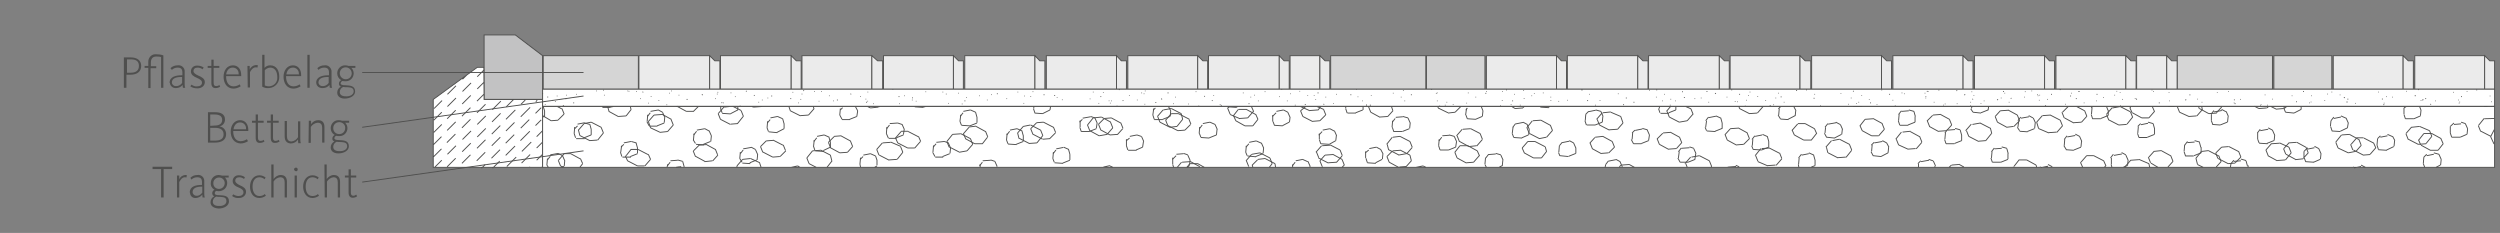 <?xml version="1.0" encoding="utf-8"?>
<!-- Generator: Adobe Illustrator 24.1.2, SVG Export Plug-In . SVG Version: 6.00 Build 0)  -->
<svg version="1.1" id="PKW-Stellplätze_T-Design" xmlns="http://www.w3.org/2000/svg" xmlns:xlink="http://www.w3.org/1999/xlink"
	 x="0px" y="0px" viewBox="0 0 880 82" style="enable-background:new 0 0 880 82;" xml:space="preserve">
<rect x="0" y="0" width="880" height="82" fill="#808080" stroke="none"/>
<style type="text/css">
	.st0{fill-rule:evenodd;clip-rule:evenodd;fill:#C2C2C3;}
	.st1{fill:none;stroke:#4F4F4E;stroke-width:0.33;stroke-miterlimit:3.86;}
	.st2{fill-rule:evenodd;clip-rule:evenodd;fill:#D5D5D5;}
	.st3{fill-rule:evenodd;clip-rule:evenodd;fill:#EBEBEB;}
	.st4{fill-rule:evenodd;clip-rule:evenodd;fill:#FFFFFF;}
	.st5{fill:#FFFFFF;}
	.st6{fill:#4F4F4E;}
</style>
<polygon class="st0" points="170.4,12.3 181.4,12.3 191,19.6 191,35 170.4,35 170.4,12.3 "/>
<polygon class="st1" points="170.4,12.3 181.4,12.3 191,19.6 191,35 170.4,35 170.4,12.3 "/>
<polygon class="st2" points="191.2,31.4 224.7,31.4 224.7,19.6 191.2,19.6 191.2,31.4 "/>
<polygon class="st1" points="191.2,31.4 224.7,31.4 224.7,19.6 191.2,19.6 191.2,31.4 "/>
<polygon class="st3" points="551.7,19.6 551.7,31.4 576.5,31.4 576.5,19.6 551.7,19.6 "/>
<polygon class="st1" points="551.7,19.6 551.7,31.4 576.5,31.4 576.5,19.6 551.7,19.6 "/>
<polygon class="st3" points="580.1,31.4 576.5,31.4 576.5,19.6 578.3,21.4 580.1,21.4 580.1,31.4 "/>
<polygon class="st1" points="580.1,31.4 576.5,31.4 576.5,19.6 578.3,21.4 580.1,21.4 580.1,31.4 "/>
<polygon class="st3" points="850,19.6 850,31.4 874.6,31.4 874.6,19.6 850,19.6 "/>
<polygon class="st1" points="850,19.6 850,31.4 874.6,31.4 874.6,19.6 850,19.6 "/>
<polygon class="st3" points="878.1,31.4 874.6,31.4 874.6,19.6 876.4,21.4 878.1,21.4 878.1,31.4 "/>
<polygon class="st1" points="878.1,31.4 874.6,31.4 874.6,19.6 876.4,21.4 878.1,21.4 878.1,31.4 "/>
<polygon class="st3" points="253.6,19.6 253.6,31.4 278.5,31.4 278.5,19.6 253.6,19.6 "/>
<polygon class="st1" points="253.6,19.6 253.6,31.4 278.5,31.4 278.5,19.6 253.6,19.6 "/>
<polygon class="st3" points="282,31.4 278.5,31.4 278.5,19.6 280.3,21.4 282,21.4 282,31.4 "/>
<polygon class="st1" points="282,31.4 278.5,31.4 278.5,19.6 280.3,21.4 282,21.4 282,31.4 "/>
<polygon class="st3" points="580.3,19.6 580.3,31.4 605.2,31.4 605.2,19.6 580.3,19.6 "/>
<polygon class="st1" points="580.3,19.6 580.3,31.4 605.2,31.4 605.2,19.6 580.3,19.6 "/>
<polygon class="st3" points="608.7,31.4 605.2,31.4 605.2,19.6 607,21.4 608.7,21.4 608.7,31.4 "/>
<polygon class="st1" points="608.7,31.4 605.2,31.4 605.2,19.6 607,21.4 608.7,21.4 608.7,31.4 "/>
<polygon class="st3" points="282.3,19.6 282.3,31.4 306.9,31.4 306.9,19.6 282.3,19.6 "/>
<polygon class="st1" points="282.3,19.6 282.3,31.4 306.9,31.4 306.9,19.6 282.3,19.6 "/>
<polygon class="st3" points="310.7,31.4 306.9,31.4 306.9,19.6 308.9,21.4 310.7,21.4 310.7,31.4 "/>
<polygon class="st1" points="310.7,31.4 306.9,31.4 306.9,19.6 308.9,21.4 310.7,21.4 310.7,31.4 "/>
<polygon class="st3" points="609,19.6 609,31.4 633.6,31.4 633.6,19.6 609,19.6 "/>
<polygon class="st1" points="609,19.6 609,31.4 633.6,31.4 633.6,19.6 609,19.6 "/>
<polygon class="st3" points="637.4,31.4 633.6,31.4 633.6,19.6 635.4,21.4 637.4,21.4 637.4,31.4 "/>
<polygon class="st1" points="637.4,31.4 633.6,31.4 633.6,19.6 635.4,21.4 637.4,21.4 637.4,31.4 "/>
<polygon class="st3" points="311,19.6 311,31.4 335.6,31.4 335.6,19.6 311,19.6 "/>
<polygon class="st1" points="311,19.6 311,31.4 335.6,31.4 335.6,19.6 311,19.6 "/>
<polygon class="st3" points="339.1,31.4 335.6,31.4 335.6,19.6 337.4,21.4 339.1,21.4 339.1,31.4 "/>
<polygon class="st1" points="339.1,31.4 335.6,31.4 335.6,19.6 337.4,21.4 339.1,21.4 339.1,31.4 "/>
<polygon class="st3" points="637.7,19.6 637.7,31.4 662.3,31.4 662.3,19.6 637.7,19.6 "/>
<polygon class="st1" points="637.7,19.6 637.7,31.4 662.3,31.4 662.3,19.6 637.7,19.6 "/>
<polygon class="st3" points="665.8,31.4 662.3,31.4 662.3,19.6 664.1,21.4 665.8,21.4 665.8,31.4 "/>
<polygon class="st1" points="665.8,31.4 662.3,31.4 662.3,19.6 664.1,21.4 665.8,21.4 665.8,31.4 "/>
<polygon class="st3" points="339.6,19.6 339.6,31.4 364.3,31.4 364.3,19.6 339.6,19.6 "/>
<polygon class="st1" points="339.6,19.6 339.6,31.4 364.3,31.4 364.3,19.6 339.6,19.6 "/>
<polygon class="st3" points="367.8,31.4 364.3,31.4 364.3,19.6 366,21.4 367.8,21.4 367.8,31.4 "/>
<polygon class="st1" points="367.8,31.4 364.3,31.4 364.3,19.6 366,21.4 367.8,21.4 367.8,31.4 "/>
<polygon class="st3" points="666.3,19.6 666.3,31.4 691,31.4 691,19.6 666.3,19.6 "/>
<polygon class="st1" points="666.3,19.6 666.3,31.4 691,31.4 691,19.6 666.3,19.6 "/>
<polygon class="st3" points="694.5,31.4 691,31.4 691,19.6 692.8,21.4 694.5,21.4 694.5,31.4 "/>
<polygon class="st1" points="694.5,31.4 691,31.4 691,19.6 692.8,21.4 694.5,21.4 694.5,31.4 "/>
<polygon class="st3" points="368.3,19.6 368.3,31.4 393,31.4 393,19.6 368.3,19.6 "/>
<polygon class="st1" points="368.3,19.6 368.3,31.4 393,31.4 393,19.6 368.3,19.6 "/>
<polygon class="st3" points="396.5,31.4 393,31.4 393,19.6 394.7,21.4 396.5,21.4 396.5,31.4 "/>
<polygon class="st1" points="396.5,31.4 393,31.4 393,19.6 394.7,21.4 396.5,21.4 396.5,31.4 "/>
<polygon class="st3" points="695,19.6 695,31.4 719.7,31.4 719.7,19.6 695,19.6 "/>
<polygon class="st1" points="695,19.6 695,31.4 719.7,31.4 719.7,19.6 695,19.6 "/>
<polygon class="st3" points="723.2,31.4 719.7,31.4 719.7,19.6 721.4,21.4 723.2,21.4 723.2,31.4 "/>
<polygon class="st1" points="723.2,31.4 719.7,31.4 719.7,19.6 721.4,21.4 723.2,21.4 723.2,31.4 "/>
<polygon class="st3" points="397,19.6 397,31.4 421.6,31.4 421.6,19.6 397,19.6 "/>
<polygon class="st1" points="397,19.6 397,31.4 421.6,31.4 421.6,19.6 397,19.6 "/>
<polygon class="st3" points="425.1,31.4 421.6,31.4 421.6,19.6 423.4,21.4 425.1,21.4 425.1,31.4 "/>
<polygon class="st1" points="425.1,31.4 421.6,31.4 421.6,19.6 423.4,21.4 425.1,21.4 425.1,31.4 "/>
<polygon class="st3" points="723.7,19.6 723.7,31.4 748.3,31.4 748.3,19.6 723.7,19.6 "/>
<polygon class="st1" points="723.7,19.6 723.7,31.4 748.3,31.4 748.3,19.6 723.7,19.6 "/>
<polygon class="st3" points="751.9,31.4 748.3,31.4 748.3,19.6 750.1,21.4 751.9,21.4 751.9,31.4 "/>
<polygon class="st1" points="751.9,31.4 748.3,31.4 748.3,19.6 750.1,21.4 751.9,21.4 751.9,31.4 "/>
<polygon class="st3" points="425.4,19.6 425.4,31.4 450.3,31.4 450.3,19.6 425.4,19.6 "/>
<polygon class="st1" points="425.4,19.6 425.4,31.4 450.3,31.4 450.3,19.6 425.4,19.6 "/>
<polygon class="st3" points="453.8,31.4 450.3,31.4 450.3,19.6 452,21.4 453.8,21.4 453.8,31.4 "/>
<polygon class="st1" points="453.8,31.4 450.3,31.4 450.3,19.6 452,21.4 453.8,21.4 453.8,31.4 "/>
<polygon class="st3" points="523.2,19.6 523.2,31.4 547.9,31.4 547.9,19.6 523.2,19.6 "/>
<polygon class="st1" points="523.2,19.6 523.2,31.4 547.9,31.4 547.9,19.6 523.2,19.6 "/>
<polygon class="st3" points="551.4,31.4 547.9,31.4 547.9,19.6 549.6,21.4 551.4,21.4 551.4,31.4 "/>
<polygon class="st1" points="551.4,31.4 547.9,31.4 547.9,19.6 549.6,21.4 551.4,21.4 551.4,31.4 "/>
<polygon class="st3" points="821.3,19.6 821.3,31.4 845.9,31.4 845.9,19.6 821.3,19.6 "/>
<polygon class="st1" points="821.3,19.6 821.3,31.4 845.9,31.4 845.9,19.6 821.3,19.6 "/>
<polygon class="st3" points="849.5,31.4 845.9,31.4 845.9,19.6 847.7,21.4 849.5,21.4 849.5,31.4 "/>
<polygon class="st1" points="849.5,31.4 845.9,31.4 845.9,19.6 847.7,21.4 849.5,21.4 849.5,31.4 "/>
<polygon class="st3" points="224.9,19.6 224.9,31.4 249.8,31.4 249.8,19.6 224.9,19.6 "/>
<polygon class="st1" points="224.9,19.6 224.9,31.4 249.8,31.4 249.8,19.6 224.9,19.6 "/>
<polygon class="st3" points="253.4,31.4 249.8,31.4 249.8,19.6 251.6,21.4 253.4,21.4 253.4,31.4 "/>
<polygon class="st1" points="253.4,31.4 249.8,31.4 249.8,19.6 251.6,21.4 253.4,21.4 253.4,31.4 "/>
<polygon class="st3" points="762.7,19.6 752.1,19.6 752.1,31.4 762.7,31.4 762.7,19.6 "/>
<polygon class="st1" points="762.7,19.6 752.1,19.6 752.1,31.4 762.7,31.4 762.7,19.6 "/>
<polygon class="st3" points="766.4,31.4 762.7,31.4 762.7,19.6 764.4,21.4 766.4,21.4 766.4,31.4 "/>
<polygon class="st1" points="766.4,31.4 762.7,31.4 762.7,19.6 764.4,21.4 766.4,21.4 766.4,31.4 "/>
<polygon class="st3" points="464.6,19.6 454.1,19.6 454.1,31.4 464.6,31.4 464.6,19.6 "/>
<polygon class="st1" points="464.6,19.6 454.1,19.6 454.1,31.4 464.6,31.4 464.6,19.6 "/>
<polygon class="st3" points="468.1,31.4 464.6,31.4 464.6,19.6 466.4,21.4 468.1,21.4 468.1,31.4 "/>
<polygon class="st1" points="468.1,31.4 464.6,31.4 464.6,19.6 466.4,21.4 468.1,21.4 468.1,31.4 "/>
<polygon class="st2" points="766.4,31.4 799.9,31.4 799.9,19.6 766.4,19.6 766.4,31.4 "/>
<polygon class="st1" points="766.4,31.4 799.9,31.4 799.9,19.6 766.4,19.6 766.4,31.4 "/>
<polygon class="st2" points="468.4,31.4 501.9,31.4 501.9,19.6 468.4,19.6 468.4,31.4 "/>
<polygon class="st1" points="468.4,31.4 501.9,31.4 501.9,19.6 468.4,19.6 468.4,31.4 "/>
<polygon class="st2" points="800.4,19.6 800.4,31.4 820.8,31.4 820.8,19.6 800.4,19.6 "/>
<polygon class="st1" points="800.4,19.6 800.4,31.4 820.8,31.4 820.8,19.6 800.4,19.6 "/>
<polygon class="st2" points="502.1,19.6 502.1,31.4 522.7,31.4 522.7,19.6 502.1,19.6 "/>
<polygon class="st1" points="502.1,19.6 502.1,31.4 522.7,31.4 522.7,19.6 502.1,19.6 "/>
<polygon class="st4" points="170.4,23.6 168.1,23.6 152.5,35 152.5,58.9 191,58.9 191,35 170.4,35 170.4,23.6 "/>
<path class="st1" d="M152.8,38.2l2.8-2.8 M157.5,33.2l3-3 M162.8,27.9l1.5-1.5 M152.7,42.3l2.8-2.8 M157.5,37.5l3-3 M162.8,32.2l3-3
	 M168,27l2.5-2.5 M152.7,46.6l2.8-2.8 M157.4,41.8l3-3 M162.7,36.6l3-3 M168,31.3l2.5-2.5 M152.6,50.9l2.8-2.8 M157.4,45.9l3-3
	 M162.6,40.9l3-3 M167.9,35.6l2.5-2.5 M152.6,55.2l2.8-2.8 M157.3,50.2l3-3 M162.6,45l3-3 M167.9,39.7l3-3 M153,58.9l2.5-2.5
	 M157.5,54.3l3-3 M162.8,49.1l3-3 M168,43.8l3-3 M173.3,38.6l3-3 M157.4,58.7l3-3 M162.7,53.4l3-3 M168,48.2l3-3 M173.2,42.9l3-3
	 M178.2,37.6l2.5-2.5 M162.6,57.5l3-3 M167.9,52.2l3-3 M173.1,47.2l3-3 M178.1,42l3.3-3.3 M183.4,36.7l1.5-1.5 M165.3,59.1l0.2-0.2
	 M167.8,56.6l3-3 M173.1,51.3l3-3 M178.1,46.1l3-3 M183.3,41.1l3.3-3.3 M188.6,35.8l0.5-0.5 M169.5,59.2l1.3-1.3 M173,55.7l3-3
	 M178,50.4l3-3 M183.3,45.1l3-3 M188.5,39.9l2-2 M173.4,59.2l2.5-2.5 M178,54.7l3.3-3.3 M183.2,49.5l3.3-3.3 M188.5,44.2l2-2
	 M178.4,58.6l3.3-3.3 M183.7,53.3l3.3-3.3 M188.9,48.1l2.3-2.3 M183.6,57.4l3-3 M188.9,52.1l2-2 M186.4,58.9l0.2-0.2 M188.9,56.4
	l2-2 M190.7,58.9l0.2-0.2 M170.3,23.7H168L152.5,35v23.9H191V35h-20.6L170.3,23.7L170.3,23.7z"/>
<polygon class="st5" points="191,31.4 191,37.5 878.1,37.5 878.1,31.4 191,31.4 "/>
<path class="st1" d="M282.3,33v0.2 M288.3,35.5v0.2 M299.6,33l-0.2,0.2 M305.4,35.5v0.2 M322.5,35.5v0.2 M339.8,35.5h-0.3 M351.2,33
	h-0.3 M391.4,35.5h-0.2 M402.8,33h-0.2 M443,35.5h-0.2 M454.3,33h-0.2 M494.6,35.5h-0.2 M505.6,32.8V33 M523,32.7V33 M528.8,35.3
	v0.2 M540.1,32.8V33 M545.9,35.3v0.2 M563.2,35.3v0.2 M614.8,35.3h-0.2 M626.1,32.8h-0.2 M666.4,35.3h-0.2 M677.7,32.8h-0.2
	 M717.9,35.3h-0.2 M729.2,32.8H729 M746.3,32.5v0.2 M763.5,32.5v0.2 M769.5,35l-0.2,0.3 M780.5,32.5v0.2 M786.5,35v0.3 M199.5,33.5
	h-0.2 M267.2,36h-0.2 M286.8,32.2h-0.2 M354.5,34.7h-0.2 M422.1,37.3h-0.2 M441.7,33.5h-0.2 M509.4,36h-0.2 M529,32.2h-0.2
	 M583.1,34.2h-0.2 M596.7,34.7h-0.2 M650.7,36.7h-0.2 M670.4,33h-0.2 M738,35.5h-0.2 M757.6,31.7h-0.2 M825.3,34.2l-0.2,0.3
	 M838.6,34.7V35 M852.2,35.3v0.2 M871.8,31.5v0.3 M865.8,35.8V36 M877.6,37.3v0.2 M191.8,36.8h0.2 M202.8,33.2h0.2 M220.9,32h0.2
	 M260.4,37.3h0.2 M271.5,33.8h0.3 M340.1,34.3h0.2 M390.7,36.3h0.2 M401.8,32.7h0.2 M408.8,34.7L409,35 M427.2,33.5v0.2 M445.3,32.2
	v0.2 M459.3,36.8h0.3 M470.4,33.2h0.2 M528,37.2h0.2 M539.1,33.7h0.2 M571.5,36.7V37 M589.6,35.5h0.2 M600.7,32.2h0.3 M607.8,34.2
	h0.2 M658.3,36.2h0.3 M669.4,32.7h0.2 M694.8,33.5v0.2 M712.9,32.2v0.2 M727,36.7h0.2 M738,33.2h0.3 M788.6,35h0.2 M795.6,37.2h0.2
	 M806.7,33.7h0.2 M839.1,36.7V37 M857.2,35.5h0.2 M868.3,32.2h0.2 M252.5,33.2V33 M257.3,32.8v-0.2 M362.8,34v-0.2 M367.5,33.5v-0.3
	 M478,34.2V34 M482.7,33.8v-0.2 M506.9,37.3h-0.2 M511.6,36.8h-0.2 M516.4,36.3h-0.2 M588.1,35v-0.2 M592.9,34.5v-0.3 M684.2,37H684
	 M689,36.5h-0.2 M693.8,36h-0.2 M698.5,35.5h-0.2 M703.3,35.2L703,35 M708,34.7l-0.2-0.2 M712.8,34.2h-0.2 M717.5,33.7h-0.2
	 M722.3,33.2H722 M727,32.7L727,32.7 M732,32.2h-0.2 M813.5,36v-0.2 M818.3,35.5v-0.2 M851.3,31.7v-0.3 M826.3,36v-0.2 M820.8,32.5
	v-0.2 M795.9,36.8v-0.2 M765.4,37.5v-0.2 M678.4,32.3V32 M653.5,36.5v-0.2 M648,33v-0.2 M623.1,37.3V37 M536.3,32v-0.2 M505.9,32.8
	v-0.2 M481,37v-0.2 M475.5,33.5v-0.3 M394,31.7v-0.3 M363.6,32.4v-0.2 M338.7,36.7v-0.2 M333.1,33.2V33 M308.2,37.5v-0.2 M302.9,34
	v-0.2 M221.4,32.2V32 M191,33v-0.2 M551.7,35.3h0.2 M751.6,34.5v0.2 M196,33.8h0.2 M282.8,31.8l0.2,0.2 M316.3,34h0.3 M403,32h0.2
	 M481,37.2h0.2 M523.2,32.2h0.2 M632.4,31.7V32 M808.2,35.8h0.3 M192.8,34.3V34 M195.5,35.8v-0.2 M199.1,34.8h0.2 M209.9,32h0.2
	 M198.3,37.3V37 M201.8,36.2h0.3 M212.6,33.5h0.2 M226.2,32.5l0.2-0.2 M225.4,34.7h0.2 M229.2,34v-0.2 M236.2,32h0.2 M228.2,36.3
	h0.2 M231.9,35.5v-0.2 M238.9,33.5h0.2 M234.7,37v-0.2 M241.7,35h0.3 M252.6,32.5h0.2 M251.8,34.7h0.2 M262.6,32.2l0.2-0.2
	 M254.6,36.2h0.2 M265.4,33.7l0.2-0.2 M268.2,35.2h0.2 M279,32.5h0.2 M278.2,34.7h0.3 M289.1,32.2h0.2 M281,36.2h0.2 M291.8,33.7
	h0.2 M294.6,35.2h0.3 M305.4,32.4h0.2 M304.7,34.9h0.2 M307.4,36.5h0.2 M318.3,33.7h0.2 M321,35.2h0.2 M331.8,32.4h0.2 M333.8,36.4
	h0.2 M344.7,33.7h0.2 M347.4,35.2h0.2 M358.2,32.4h0.2 M360.3,36.4h0.2 M371.1,33.6h0.3 M373.8,35.1h0.2 M384.7,32.4h0.2
	 M387.4,34.1l0.2-0.2 M386.7,36.4h0.2 M390.4,35.6v-0.2 M397.4,33.6h0.2 M393.2,37.1V37 M400.2,35.2h0.2 M411,32.7h0.3 M402.9,36.7
	h0.2 M413.7,34.2h0.2 M421,32.4v-0.2 M413,36.5h0.2 M423.9,34l0.2-0.2 M426.6,35.5l0.2-0.2 M437.5,32.7h0.2 M429.4,37l0.2-0.2
	 M440.2,34.2h0.2 M451.1,31.5h0.2 M439.5,36.5h0.3 M450.3,34h0.2 M457.5,32.2V32 M453,35.5h0.2 M460.3,33.8v-0.2 M463.8,32.7h0.3"/>
<path class="st1" d="M455.8,37h0.2 M463.1,35.2V35 M466.6,34.2h0.2 M477.4,31.5h0.2 M465.9,36.8l0.2-0.2 M479.5,35.5h0.2
	 M490.3,32.8h0.2 M494,32v-0.2 M482.2,37h0.3 M493.1,34.2h0.2 M496.8,33.5v-0.3 M503.8,31.5h0.3 M505.8,35.5h0.2 M516.7,32.7h0.2
	 M508.6,37h0.2 M519.4,34.2h0.2 M530.2,31.7h0.2 M533,33.2h0.2 M532.3,35.5h0.3 M543.1,32.7h0.2 M535,37h0.2 M545.8,34.2h0.2
	 M556.7,31.7h0.3 M548.6,35.7h0.2 M559.4,33.2h0.2 M558.7,35.4h0.3 M569.5,33h0.2 M561.5,37h0.2 M572.3,34.5h0.3 M583.1,31.7h0.2
	 M575,36h0.3 M585.8,33.2h0.2 M585.1,35.5h0.2 M587.8,37h0.2 M598.7,34.5h0.2 M609.5,31.7h0.2 M601.4,36h0.2 M612.2,33.2h0.3
	 M616,32.5v-0.2 M611.5,35.8h0.2 M618.7,34v-0.2 M614.2,37.3h0.2 M621.5,35.5v-0.2 M625,34.5h0.2 M635.8,31.7h0.2 M624.3,37v-0.2
	 M627.9,36h0.2 M638.7,33.2h0.2 M652.3,32.2l0.2-0.2 M640.7,37.2h0.2 M651.5,34.5h0.2 M655.3,33.7v-0.2 M662.3,31.7h0.2 M654.2,36
	h0.2 M658,35.2V35 M665,33.2h0.3 M660.7,36.8v-0.2 M678.6,32.2h0.2 M667,37.2h0.2 M677.8,34.5h0.2 M688.7,32l0.2-0.2 M680.7,36h0.2
	 M691.5,33.5l0.2-0.3 M694.3,35l0.2-0.2 M705.1,32.2h0.3 M693.5,37.2h0.2 M697.3,36.5v-0.2 M704.3,34.5h0.2 M715.1,32h0.2 M707.1,36
	h0.2 M717.9,33.5h0.2 M725.2,31.7v-0.3 M720.7,35h0.2 M731.5,32.2h0.2 M719.9,37.2h0.3 M730.7,34.7h0.3 M733.5,36.2h0.2 M744.3,33.5
	h0.2 M747.1,35h0.2 M757.9,32.2h0.2 M746.3,37.2h0.2 M759.9,36.2h0.3 M770.7,33.4h0.3 M773.5,34.9h0.2 M784.3,32.2h0.2 M772.8,37.5
	h0.2 M786.3,36.2h0.2 M797.2,33.4h0.2 M799.9,34.9h0.2 M810.7,32.2h0.3 M813.5,33.7h0.2 M812.8,36.2h0.2 M823.6,33.4h0.2
	 M826.3,34.9h0.3 M837.1,32.4h0.2 M829.1,36.4h0.2 M839.9,34h0.2 M847.1,32.2V32 M839.1,36.3h0.2 M850,33.8l0.3-0.2 M852.7,35.3
	L853,35 M863.6,32.5h0.2 M855.5,36.8l0.2-0.2 M866.3,34h0.3 M865.5,36.3h0.2 M876.4,33.8h0.2 M212.4,31.8h0.2 M223.9,32.2h0.2
	 M235.5,32.8h0.2 M247.1,33.2l0.2,0.3 M254.1,36v0.3 M258.7,34h0.2 M270.2,34.5h0.2 M281.8,35h0.2 M293.3,35.5h0.2 M304.9,36h0.3
	 M316.5,36.5h0.2 M314.2,31.5h0.2 M321.2,34.3v0.3 M325.8,32.3h0.2 M337.3,32.8h0.2 M348.9,33.3h0.2 M360.5,33.8h0.2 M372,34.3h0.2
	 M383.6,34.8h0.2 M388.4,32.5v0.2 M395.2,35.3l0.2,0.2 M406.7,36.1h0.3 M418.3,36.6h0.2 M429.9,37.1h0.2 M462.6,33.6v0.2
	 M469.4,36.3v0.2 M531.8,36.8h0.2 M536.5,34.6v0.2 M543.3,37.6h0.2 M580.6,31.8h0.2 M592.1,32.3h0.3 M603.7,32.8L604,33 M610.8,35.6
	v0.2 M615.3,33.6h0.2 M626.8,34.1h0.3 M638.4,34.6h0.3 M677.9,33.8V34 M684.7,36.5v0.2 M682.4,31.8h0.2 M694,32.3h0.2 M705.6,32.8
	h0.2 M717.1,33.3h0.2 M728.7,33.8h0.3 M740.3,34.3h0.2 M745.1,32v0.2 M751.9,34.8l0.3,0.2 M763.5,35.5h0.2 M775,36h0.2 M786.6,36.5
	h0.3 M798.1,37h0.2 M819.3,33v0.2 M826,35.8V36 M842.1,34.2h0.2 M853.7,34.7h0.3 M865.3,35.2h0.2 M876.9,35.8h0.2 M191,31.4v6h687.1
	v-6H191z"/>
<polygon class="st5" points="191,37.5 191,58.9 878.1,58.9 878.1,37.5 191,37.5 "/>
<path class="st1" d="M873.2,46.3l-0.8-2 M847.7,49.1l-0.8-2 M823,52.1l-0.8-2 M798.4,54.8l-0.8-2 M773.5,57.8l-0.5-2 M767.2,39.5
	l-0.8-2 M748.1,58.9v-0.2 M742.3,42.3l-0.8-2 M717.6,45.3l-0.7-2.3 M693,48l-0.8-2 M668.3,51l-0.8-2 M643.4,53.8l-0.5-2 M618.8,56.8
	l-0.8-2 M612.3,38.2l-0.2-0.8 M593.9,58.9l-0.5-1.3 M587.6,41.2l-0.8-2 M563,44l-0.8-2 M538.3,47l-0.8-2 M513.7,49.8l-0.8-2
	 M488.8,52.8l-0.5-2 M464.2,55.5l-0.8-2 M439.5,58.5l-0.8-2 M433,40.2l-0.8-2 M408.3,43l-0.8-2 M383.6,46l-0.8-2 M358.7,48.8l-0.5-2
	 M334.1,51.8l-0.8-2 M309.4,54.6l-0.8-2 M284.8,57.6l-0.8-2 M278.2,39l-0.5-1.5 M259.4,58.9v-0.5 M253.6,42l-0.8-2 M229,45l-0.8-2.3
	 M204.1,47.7l-0.5-2 M876.8,48l-3.5-1.8 M851.2,50.8l-3.5-1.8 M826.6,53.8l-3.6-1.7 M795.1,38.2l-1.5-0.8 M801.6,56.6l-3.3-1.8
	 M770.5,41l-3.3-1.5 M775.5,58.9l-2-1 M745.8,44l-3.5-1.8 M721.2,46.8l-3.5-1.5 M696.5,49.8L693,48 M671.6,52.5l-3.3-1.5 M647,55.6
	l-3.5-1.8 M615.8,40l-3.5-1.8 M622.3,58.4l-3.5-1.5 M591.1,43l-3.5-1.8 M566.5,45.8L563,44 M541.9,48.8l-3.5-1.8 M516.9,51.5
	l-3.3-1.8 M492.3,54.5l-3.5-1.8 M461.1,39l-3.3-1.5 M467.6,57.4l-3.5-1.8 M436.5,41.8l-3.5-1.5 M439.7,58.9l-0.3-0.2 M411.8,44.8
	l-3.5-1.8 M386.9,47.8l-3.3-1.8 M362.3,50.5l-3.5-1.8 M337.6,53.5l-3.5-1.8 M306.4,38l-1-0.5 M313,56.4l-3.5-1.8 M281.8,40.8
	l-3.6-1.8 M287.3,58.9l-2.5-1.3 M257.1,43.8l-3.5-1.8 M232.2,46.5L229,45 M207.6,49.5l-3.5-1.8 M309.2,37.7l-2.8,0.3 M284.6,40.5
	l-2.8,0.2 M259.7,43.5l-2.5,0.2 M235,46.3l-2.8,0.3 M210.3,49.3l-2.8,0.2 M463.9,38.7l-2.8,0.2 M439.2,41.5l-2.8,0.2 M414.3,44.5
	l-2.5,0.3 M389.7,47.3l-2.8,0.5 M365,50.3l-2.8,0.2 M340.4,53.1l-2.8,0.5 M315.7,56.1l-2.8,0.2 M618.5,39.8l-2.8,0.2 M593.9,42.5
	l-2.8,0.5 M569.2,45.5l-2.8,0.2 M544.3,48.3l-2.5,0.5 M519.7,51.3l-2.8,0.3 M495,54.1l-2.8,0.5 M470.4,57.1l-2.8,0.2 M797.9,38
	l-2.8,0.2 M773.2,40.8l-2.8,0.2 M748.6,43.8l-2.8,0.2 M723.9,46.5l-2.8,0.2 M699,49.5l-2.5,0.2 M674.3,52.3l-2.8,0.2 M649.7,55.3
	l-2.8,0.2 M625,58.1l-2.8,0.2 M854,50.6l-2.8,0.2 M829.1,53.3l-2.5,0.5 M804.4,56.3l-2.8,0.2 M212.4,46.8l-2,2.5 M237,44l-2,2.3
	 M261.6,41l-2,2.5 M286.6,38.2l-2,2.3 M309.5,37.5l-0.2,0.2 M292.9,56.6l-1.8,2.3 M317.8,53.6l-2,2.5 M342.4,50.8l-2,2.3 M367,47.8
	l-2,2.5 M391.7,45l-2,2.3 M416.3,42l-2,2.5 M441.2,39.2l-2,2.3 M464.9,37.5l-1,1.3 M447.8,57.6l-1,1.3 M472.4,54.9l-2,2.3
	 M497.1,51.9l-2,2.3 M521.8,49.1l-2,2.3 M546.4,46l-2,2.3 M571.3,43.3l-2,2.3 M595.9,40.2l-2,2.3 M620.6,37.5l-2,2.3 M602.5,58.6
	l-0.2,0.2 M627.2,55.9l-2,2.3 M651.8,52.9l-2,2.5 M676.5,50.1l-2,2.3 M701,47l-2,2.5 M726,44.3l-2,2.3 M750.7,41.2l-2,2.5
	 M775.3,38.5l-2,2.3 M798.5,37.5L798,38 M781.9,56.8l-1.8,2 M806.5,53.8l-2,2.5 M831.2,51.1l-2,2.3 M856,48l-2,2.5 M211.6,44.8
	l0.8,2 M236.2,42l0.8,2 M260.9,39l0.8,2 M267.4,57.4l0.5,1.5 M286.3,37.5l0.2,0.8 M292.3,54.6l0.5,2 M317,51.6l0.8,2 M341.6,48.8
	l0.8,2 M366.3,45.8l0.8,2 M390.9,43l0.8,2 M415.8,40l0.5,2 M422.1,58.6l0.2,0.2 M440.5,37.5l0.8,1.8 M447,55.6l0.8,2 M471.7,52.8
	l0.8,2 M496.3,49.8l0.8,2 M521,47l0.8,2 M545.7,44l0.8,2 M570.5,41l0.8,2.3 M595.2,38.3l0.8,2 M601.7,56.6l0.8,2 M626.4,53.8l0.8,2
	 M651,50.8l0.8,2 M675.7,48l0.8,2 M700.6,45l0.5,2 M725.2,42.3l0.8,2 M749.9,39.3l0.8,2 M756.4,57.6l0.3,1.3 M775,37.5l0.2,1
	 M781,54.8l0.8,2 M805.7,51.8l0.8,2 M830.3,49l0.8,2 M855.2,46l0.8,2 M851.7,44.5l3.5,1.5 M827,47.3l3.3,1.8 M802.4,50.3l3.3,1.5
	 M746.3,37.5l3.5,1.8 M777.5,53.1l3.5,1.8 M721.7,40.5l3.5,1.8 M752.9,56.1l3.5,1.5 M697,43.3l3.5,1.8 M672.4,46.3l3.3,1.8
	 M647.5,49l3.5,1.8 M593.4,37.5l1.8,0.8 M622.8,52.1l3.5,1.8 M567,39.5l3.5,1.5 M598.2,54.8l3.5,1.8 M542.4,42.3l3.3,1.8
	 M573.5,57.9l1.8,1 M517.7,45.3L521,47 M492.8,48l3.5,1.8 M468.2,51l3.5,1.8 M412.3,38.2l3.5,1.8 M443.5,53.8l3.5,1.8 M387.7,41.2
	L391,43 M418.9,56.8l3.3,1.8 M362.8,44l3.5,1.8 M338.1,47l3.5,1.8 M313.5,50l3.5,1.5 M257.9,37.4l3,1.5 M288.8,52.8l3.5,1.8
	 M233,40.2l3.3,1.8 M264.2,55.8l3.3,1.5 M208.1,43l3.5,1.8 M239.3,58.6l0.5,0.2 M205.6,43.5l2.5-0.5 M230.2,40.5l2.8-0.2
	 M254.9,37.7l1.8-0.2"/>
<path class="st1" d="M238,58.9l1.3-0.2 M261.4,56.1l2.8-0.3 M286,53.1l2.8-0.2 M310.7,50.3l2.8-0.2 M335.3,47.3l2.8-0.2 M360.2,44.5
	l2.5-0.5 M384.9,41.5l2.8-0.3 M409.5,38.7l2.8-0.5 M416.1,57.1l2.8-0.2 M440.7,54.3l2.8-0.5 M465.4,51.3l2.8-0.2 M490.3,48.3
	l2.5-0.3 M514.9,45.5l2.8-0.2 M539.6,42.5l2.8-0.2 M564.2,39.7l2.8-0.3 M570.8,58.1l2.8-0.2 M595.4,55.3l2.8-0.5 M620.1,52.3
	l2.8-0.2 M645,49.5l2.5-0.5 M669.7,46.5l2.8-0.3 M694.3,43.8l2.8-0.5 M719,40.7l2.8-0.2 M743.6,38l2.8-0.5 M750.1,56.4l2.8-0.2
	 M775,53.3l2.5-0.3 M799.6,50.6l2.8-0.2 M824.3,47.5l2.8-0.2 M848.9,44.8l2.8-0.3 M874.5,41.8l3.6-0.1 M203.6,45.8l2-2.3
	 M228.2,42.8l2-2.3 M252.8,40l2-2.3 M259.4,58.4l2-2.3 M284,55.6l2-2.5 M308.6,52.6l2-2.3 M333.3,49.8l2-2.5 M358.2,46.8l2-2.3
	 M382.8,44l2-2.5 M407.4,41l2-2.3 M414.4,58.9l1.5-1.8 M432,38.2l0.8-0.8 M438.6,56.6l2-2.3 M463.2,53.6l2-2.3 M488.1,50.8l2-2.5
	 M512.7,47.8l2-2.3 M537.4,45l2-2.5 M562,42l2-2.3 M570,58.9l0.5-0.8 M586.6,39.2l1.5-1.8 M593.1,57.6l2-2.3 M617.8,54.8l2-2.5
	 M642.7,51.8l2-2.3 M667.3,49l2-2.5 M691.9,46l2-2.3 M716.9,43l2-2.3 M741.5,40.2l2-2.3 M748.1,58.6l2-2.3 M772.9,55.8l2-2.5
	 M797.6,52.8l2-2.3 M822.2,50l2-2.5 M846.9,47l2-2.3 M872.4,44.2l2-2.5 M877.9,50.7l-1.2-2.6 M852.1,51l-0.8-1.8 M828.2,52.8l-0.8-2
	 M804.6,54.3l-0.8-2 M780.7,55.8l-0.8-2 M774.1,38.2l-0.2-0.8 M757,57.3l-0.8-2 M750.5,39.7l-0.8-1.8 M733.1,58.9l-0.8-1.8
	 M726.6,41.5l-0.8-2 M708.7,58.9v-0.2 M703.1,43l-0.8-2 M679.2,44.5l-0.8-2 M655.5,46l-0.8-1.8 M631.6,47.5l-0.8-1.8 M608,49.3
	l-0.8-2 M584.1,50.8l-0.8-2 M560.5,52.3l-0.8-2 M536.6,53.9l-0.8-1.8 M512.9,55.6l-0.8-2 M506.2,38v-0.5 M489,57.1l-0.8-2
	 M482.5,39.5l-0.8-2 M465.4,58.6l-0.8-2 M458.6,41l-0.8-2 M441,58.9l-0.2-0.8 M435,42.5l-0.8-1.8 M411.1,44.3l-0.8-2 M387.5,45.8
	l-0.8-2 M363.6,47.3l-0.8-2 M339.9,48.8l-0.8-1.8 M316,50.3l-0.8-1.8 M292.4,52.1l-0.8-2 M268.5,53.6l-0.8-2 M244.8,55.1l-0.8-2
	 M238.3,37.5H238 M220.9,56.6l-0.8-1.8 M214.4,39.3l-0.5-1.8 M197.3,58.4l-0.8-2 M855.5,52.9l-3.3-1.8 M831.9,54.6l-3.5-1.8
	 M801.4,38.5l-2-1 M808,56.1l-3.3-1.8 M777.5,40l-3.3-1.8 M784.3,57.6l-3.5-1.8 M753.9,41.5l-3.3-1.8 M759.6,58.9l-2.5-1.5
	 M730,43.3l-3.3-1.8 M706.4,44.8l-3.3-1.8 M682.4,46.3l-3.3-1.8 M658.8,47.8l-3.3-1.8 M634.9,49.3l-3.3-1.8 M611.3,51.1l-3.3-1.8
	 M587.4,52.6l-3.3-1.8 M563.7,54.1l-3.3-1.8 M533.3,38.2l-1.3-0.8 M539.8,55.6l-3.3-1.8 M509.7,39.7l-3.5-1.7 M516.2,57.4l-3.3-1.8
	 M485.8,41.3l-3.3-1.8 M492.3,58.9l-3.3-1.8 M462.1,42.8l-3.5-1.8 M465.6,58.9l-0.2-0.2 M438.2,44.3l-3.2-1.8 M414.6,46l-3.5-1.8
	 M390.7,47.5l-3.3-1.8 M367,49l-3.5-1.8 M343.1,50.6l-3.3-1.8 M319.5,52.1l-3.5-1.8 M295.6,53.8l-3.3-1.8 M265.2,37.7l-0.5-0.2
	 M272,55.3l-3.5-1.8 M241.6,39.2l-3.3-1.8 M248.1,56.8l-3.3-1.8 M217.6,41l-3.3-1.8 M224.4,58.4l-3.5-1.8 M194,42.5l-3-1.8
	 M198.3,58.9l-1-0.5 M268,37.5l-2.8,0.2 M244.1,39.2h-2.5 M220.4,40.8l-2.8,0.2 M196.5,42.3l-2.5,0.2 M536.1,38l-2.8,0.2
	 M512.2,39.5l-2.5,0.3 M488.5,41l-2.8,0.2 M464.6,42.5l-2.5,0.2 M441,44.3h-2.8 M417.1,45.8l-2.5,0.2 M393.5,47.3l-2.8,0.2
	 M369.6,48.8l-2.5,0.2 M345.9,50.6h-2.8 M322,52.1h-2.5 M298.4,53.6l-2.8,0.2 M274.5,55.1l-2.5,0.2 M250.8,56.6l-2.8,0.3
	 M226.9,58.4h-2.5 M803.9,38.2l-2.5,0.2 M780.3,39.8l-2.8,0.2 M756.4,41.5h-2.5 M732.7,43l-2.8,0.2 M708.8,44.5l-2.5,0.3 M685.2,46
	l-2.8,0.2 M661.3,47.8h-2.5 M637.7,49.3h-2.8 M613.8,50.8l-2.5,0.2 M590.1,52.3l-2.8,0.2 M566.2,53.8l-2.5,0.2 M542.6,55.6h-2.8
	 M518.7,57.1l-2.5,0.2 M495.1,58.6l-2.5,0.2 M858.2,52.9h-2.8 M834.3,54.4l-2.5,0.2 M810.7,55.9l-2.8,0.3 M786.8,57.4l-2.5,0.2
	 M198.5,40.2l-2,2 M222.2,38.5l-1.8,2.3 M205.1,57.6l-1,1.3 M245.8,37.5l-1.8,1.8 M229,56.1l-2,2.3 M268.3,37.5H268 M252.7,54.6
	l-1.8,2 M276.6,53.1l-2,2 M300.2,51.5l-1.8,2 M324,49.8l-2,2.3 M347.6,48.3l-1.8,2.3 M371.5,46.8l-2,2 M395.2,45.3l-1.8,2
	 M419.1,43.8l-2,2 M442.8,42l-1.8,2.3 M466.6,40.5l-2,2 M490.3,39l-1.8,2 M473.2,58.1l-0.8,0.8 M514.2,37.5l-2,2 M496.8,56.6l-1.8,2
	 M536.6,37.4l-0.5,0.5 M520.7,54.8l-2,2.3 M544.4,53.3l-1.8,2.3 M568.3,51.8l-2,2"/>
<path class="st1" d="M591.9,50.3l-1.8,2 M615.8,48.8l-2,2 M639.4,47l-1.8,2.3 M663.3,45.5l-2,2.3 M687,44l-1.8,2 M710.9,42.5l-2,2
	 M734.5,41l-1.8,2 M758.4,39.2l-2,2.3 M741.3,58.3l-0.5,0.5 M782,37.7l-1.8,2 M764.9,56.8l-1.8,2 M804.9,37.5l-1,0.8 M788.8,55.3
	l-2,2 M812.5,53.8l-1.8,2 M836.3,52l-2,2.3 M860,50.6l-1.8,2.3 M197.8,38.2l0.8,2 M204.3,55.8l0.8,1.8 M221.9,37.5l0.2,1
	 M228.2,54.3l0.8,1.8 M251.8,52.5l0.8,2 M275.7,51l0.8,2 M299.3,49.5l0.8,2 M323.3,48l0.8,1.8 M346.9,46.2l0.8,2 M370.8,44.7l0.8,2
	 M394.5,43.2l0.8,2 M418.4,41.7l0.8,2 M442,40.2l0.8,1.8 M448.8,57.6l0.2,1.3 M465.9,38.5l0.8,2 M472.4,56.1l0.8,2 M489.8,37.5
	l0.5,1.5 M496.3,54.6l0.5,2 M520,53.1l0.8,1.8 M543.9,51.6l0.5,1.8 M567.5,49.8l0.8,2 M591.2,48.3l0.8,2 M615,46.8l0.8,2
	 M638.7,45.3l0.8,1.8 M662.5,43.5l0.8,2 M686.2,42l0.8,2 M710.1,40.5l0.8,2 M716.7,58.1l0.2,0.8 M733.8,39l0.8,2 M740.5,56.6
	l0.8,1.8 M757.6,37.5l0.8,1.8 M764.1,54.8l0.8,2 M782,37.5v0.2 M788,53.3l0.8,2 M811.7,51.8l0.8,2 M835.5,50.3l0.8,1.8 M859.2,48.8
	l0.8,1.8 M200.9,54.1l3.3,1.8 M196.2,37.5l1.5,0.8 M224.6,52.6l3.5,1.8 M248.5,50.8l3.3,1.8 M272.1,49.3l3.5,1.8 M296,47.8l3.3,1.8
	 M319.7,46.3l3.5,1.8 M343.6,44.5l3.3,1.8 M367.3,43l3.5,1.8 M391.2,41.5l3.3,1.8 M421.6,57.6l2.3,1.3 M414.8,40l3.5,1.8
	 M445.3,55.8l3.5,1.8 M438.7,38.5l3.3,1.8 M469.1,54.3l3.3,1.8 M463.6,37.5l2.3,1 M492.8,52.8l3.5,1.8 M516.7,51.3l3.3,1.8
	 M540.3,49.8l3.5,1.8 M564.2,48l3.3,1.8 M587.9,46.5l3.3,1.8 M611.8,45l3.3,1.8 M635.4,43.5l3.3,1.8 M659.3,41.7l3.3,1.8
	 M689.5,57.8l1.8,1 M682.9,40.2l3.3,1.8 M713.4,56.3l3.3,1.8 M706.8,38.7l3.3,1.8 M737,54.8l3.5,1.8 M731,37.5l2.8,1.5 M760.9,53.1
	l3.3,1.8 M784.6,51.6l3.5,1.8 M808.5,50.1l3.3,1.8 M832.1,48.6l3.5,1.8 M856,47l3.3,1.8 M687,58.1l2.5-0.2 M710.6,56.3h2.8
	 M734.5,54.8h2.5 M758.1,53.3l2.8-0.3 M782,51.8l2.5-0.2 M805.6,50.3l2.8-0.2 M829.5,48.5h2.5 M853.2,47h2.8 M418.9,57.6h2.8
	 M442.8,56.1l2.5-0.3 M466.4,54.6l2.8-0.2 M490.3,53.1l2.5-0.2 M513.9,51.3h2.8 M537.8,49.8h2.5 M561.5,48.3l2.8-0.3 M585.4,46.8
	l2.5-0.2 M609,45.3l2.8-0.2 M632.9,43.5h2.5 M656.5,42l2.8-0.2 M680.4,40.5l2.5-0.2 M704.1,39l2.8-0.2 M198.5,54.1h2.5 M222.1,52.6
	h2.5 M246,51.1l2.5-0.2 M269.7,49.6l2.5-0.2 M293.6,48l2.5-0.2 M317.2,46.2h2.5 M341.1,44.7l2.5-0.3 M364.8,43.2l2.5-0.2
	 M388.7,41.7l2.5-0.2 M412.3,40h2.5 M436,38.5h2.8 M191,37.5h0.2 M196.6,56.4l2-2.3 M220.4,54.8l1.8-2.3 M244.1,53.1l2-2
	 M267.7,51.6l2-2 M291.6,50.1l2-2 M315.2,48.6l2-2.3 M339.1,47.1l2-2.3 M362.8,45.3l2-2 M386.6,43.8l2-2 M410.3,42.3l2-2.3
	 M417.8,58.9l1-1.3 M434.1,40.8l1.8-2.3 M440.7,58.2l2-2 M457.8,39l1.8-1.5 M464.6,56.6l1.8-2 M488.2,55.1l2-2 M512.1,53.6l1.8-2.3
	 M535.8,52.1l2-2.3 M559.6,50.4l1.8-2 M583.3,48.9l2-2 M607.2,47.4l1.8-2 M630.8,45.9l2-2.3 M654.7,44.3l1.8-2.3 M678.3,42.6l2-2
	 M686.1,58.9l0.8-0.8 M702.3,41l1.8-2 M708.9,58.6l1.8-2.3 M726,39.5l2-2 M732.5,57.1l2-2.3 M749.8,38l0.2-0.5 M756.4,55.3l1.8-2
	 M780,53.8l2-2 M803.9,52.3l1.8-2 M827.6,50.8l2-2.3 M851.4,49.3l1.8-2.3 M876.7,48.1l1.3-2.5 M862.5,46.8v-2.3 M853,57.6l0.2-2.3
	 M846.2,40.2V38 M836.7,51.1l0.2-2.3 M820.3,44.5l0.2-2 M811,55.6v-2.3 M804,38.2v-0.8 M794.7,49v-2.3 M785.1,58.9l0.2-1.3
	 M778.4,42.5v-2.3 M768.8,53.3l0.2-2.3 M752.5,46.8l0.2-2.3 M743.2,57.9v-2.3 M736.2,40.2l0.2-2.3 M726.6,51.3l0.2-2.3 M710.3,44.8
	l0.3-2.3 M701,55.6l0.2-2.3 M693.9,38.2l0.3-0.8 M684.6,49l0.2-2.3 M675.3,58.9v-1.3 M668.3,42.5l0.2-2.3 M658.8,53.3l0.2-2.3
	 M642.4,46.8l0.2-2 M633.1,57.9l0.2-2.3 M626.1,40.5l0.2-2.3 M616.8,51.3l0.2-2.3 M600.4,44.8l0.3-2.3 M590.8,55.6l0.3-2.3
	 M584.1,38.2v-0.8 M574.5,49.1l0.2-2.3 M565,58.9l0.2-1 M558,42.5l0.2-2.3 M548.7,53.6l0.2-2.3 M532.3,47l0.3-2.3 M522.7,57.8
	l0.2-2.3 M515.9,40.5l0.3-2.3 M506.4,51.3l0.2-2.3 M490,44.8l0.2-2.3 M480.7,55.6v-2.3 M473.7,38.2v-0.8 M464.4,49v-2 M455,58.9v-1
	 M448,42.8v-2.3"/>
<path class="st1" d="M438.5,53.6l0.2-2.3 M422.1,47l0.2-2.3 M412.8,57.8v-2.3 M405.8,40.5l0.3-2.3 M396.5,51.3V49 M380.2,44.7v-2.3
	 M370.6,55.8l0.2-2.3 M363.9,38.2v-0.8 M354.3,49.3l0.2-2.3 M345,58.8v-1 M337.9,42.7l0.3-2.3 M328.4,53.5l0.2-2.3 M312,47l0.2-2.3
	 M302.7,57.8l0.2-2.3 M295.6,40.5l0.2-2.3 M286.4,51.3l0.2-2 M270,45l0.2-2.3 M260.4,55.8l0.2-2.3 M253.7,38.5v-1 M244.1,49.3
	l0.2-2.3 M234.8,58.8l0.3-1 M227.8,42.7l0.2-2.3 M218.5,53.6l0.3-2.3 M202.1,47l0.2-2.3 M192.5,58.1l0.2-2.3 M863,48.3l-0.5-1.5
	 M853.5,58.9l-0.5-1.3 M846.7,41.8l-0.5-1.5 M837.2,52.6l-0.5-1.5 M820.9,46.1l-0.5-1.5 M811.6,56.9l-0.5-1.3 M804.5,39.5l-0.5-1.2
	 M795.2,50.3l-0.5-1.3 M778.9,43.8l-0.5-1.3 M769.3,54.9l-0.5-1.5 M752.9,48.4l-0.5-1.5 M743.4,58.9l-0.3-1 M736.6,41.8l-0.5-1.5
	 M727.3,52.6l-0.8-1.3 M710.9,46l-0.8-1.2 M701.3,57.1l-0.5-1.5 M694.5,39.5l-0.8-1.2 M685,50.6l-0.5-1.5 M668.7,44l-0.5-1.5
	 M659.4,54.9l-0.8-1.5 M643,48.4l-0.8-1.5 M633.2,58.9l-0.2-1 M626.7,41.8l-0.8-1.3 M617.1,52.6l-0.5-1.3 M600.7,46l-0.5-1.2
	 M591.4,57.1l-0.8-1.5 M584.3,39.7l-0.5-1.5 M575,50.6l-0.8-1.5 M558.4,44l-0.5-1.5 M549.1,54.9l-0.5-1.2 M532.8,48.3l-0.5-1.3
	 M523.2,58.9l-0.5-1 M516.5,41.8l-0.5-1.3 M506.9,52.8l-0.5-1.5 M490.6,46.3l-0.5-1.5 M481.3,57.2l-0.5-1.5 M474.2,39.8l-0.5-1.5
	 M464.9,50.6l-0.5-1.5 M448.6,44.1l-0.5-1.3 M439,54.8l-0.5-1.2 M422.7,48.3l-0.5-1.3 M413.1,58.9l-0.3-1 M406.3,42l-0.5-1.5
	 M397,52.8l-0.5-1.5 M380.6,46.3l-0.5-1.5 M371.1,57.1l-0.5-1.3 M364.3,39.8l-0.5-1.5 M354.8,50.6l-0.5-1.3 M338.4,44l-0.5-1.3
	 M329.1,55.1l-0.8-1.5 M312.7,48.6L312,47 M302.9,58.8l-0.2-1 M296.4,42l-0.8-1.5 M286.8,52.8l-0.5-1.5 M270.5,46.3L270,45
	 M261.2,57.1l-0.8-1.3 M254.2,39.7l-0.5-1.3 M244.8,50.5l-0.8-1.3 M228.5,44.3l-0.8-1.5 M218.9,55.1l-0.5-1.5 M212.2,37.7l-0.2-0.2
	 M202.6,48.5l-0.5-1.5 M193,58.9l-0.5-0.8 M875.4,37.5h-1 M849.7,41.8h-3 M807.5,39.8l-3-0.3 M765.2,37.5h-2 M866,48.3h-3
	 M823.8,46.3l-3-0.2 M781.5,44l-2.8-0.2 M739.5,41.8h-3 M697.3,39.8l-2.8-0.3 M655.3,37.5h-3 M840.2,52.9l-3-0.2 M798.2,50.6l-3-0.2
	 M755.9,48.4h-3 M713.7,46.4l-2.8-0.2 M671.7,44.1h-3 M629.5,42.1l-2.8-0.2 M587.5,39.9h-3 M545.2,37.9l-3-0.2 M814.5,57.1l-3-0.2
	 M772.2,54.9h-3 M730,52.9l-2.8-0.2 M688,50.6h-3 M645.8,48.6l-2.8-0.3 M603.8,46.3l-3-0.2 M561.5,44h-3 M519.5,42l-3-0.2
	 M477.3,39.8h-3 M435.3,37.8l-3-0.2 M704.3,57.1h-3 M662.1,55.1l-2.8-0.3 M620.1,52.8l-3-0.2 M577.8,50.6H575 M535.8,48.6l-3-0.2
	 M493.5,46.3h-3 M451.5,44.3l-3-0.2 M409.3,42.1h-3 M367,40l-2.8-0.2 M325,37.8l-3-0.2 M594.2,57.1h-2.8 M552.1,55.1l-3-0.3
	 M509.9,52.8h-3 M467.9,50.8l-3-0.2 M425.7,48.6l-3-0.2 M383.4,46.3h-2.8 M341.4,44.3l-3-0.2 M299.2,42.1h-2.8 M257.2,40.1l-3-0.2
	 M214.9,37.8h-2.8 M484.3,57.5l-3-0.2 M442.1,55.2l-3-0.3 M400.1,52.9h-3 M357.8,50.9l-3-0.2 M315.6,48.7h-2.8 M273.6,46.7l-3-0.3
	 M231.4,44.4h-2.8 M374.2,57.5l-3-0.2 M332,55.3h-2.8 M290,53.3l-3-0.2 M247.8,51l-2.8-0.2 M205.8,48.8h-3 M264.1,57.6l-2.8-0.2
	 M222.1,55.3h-3 M191.7,41l-0.8,0.2 M215.9,37.5l-1,0.2 M208.1,47.5l-2.5,1 M233.8,43.3l-2.5,1 M198.5,58.6l-0.8,0.2 M259.7,38.7
	l-2.5,1.3 M224.4,54.1l-2.5,1 M250.1,49.8l-2.5,1 M276,45.3l-2.5,1.3 M301.6,41l-2.5,1 M266.4,56.3l-2.5,1 M325.8,37.5l-0.8,0.2
	 M292.3,51.8l-2.5,1.2 M318,47.5l-2.5,1 M343.9,43.3l-2.5,1 M308.7,58.4l-0.8,0.5 M369.6,38.7L367,40 M334.3,54.1l-2.5,1
	 M360.2,49.8l-2.5,1 M385.9,45.3l-2.5,1 M411.8,41l-2.5,1 M376.6,56.4l-2.5,1 M435.7,37.5l-0.5,0.2 M402.2,51.8l-2.3,1 M428.2,47.5
	l-2.5,1 M453.8,43l-2.3,1.2 M418.6,58.4l-0.8,0.5 M479.7,38.7l-2.5,1 M444.5,54.1l-2.5,1 M470.2,49.5l-2.3,1.3 M496.1,45.3l-2.5,1
	 M521.7,41l-2.3,1 M486.5,56.1l-2.3,1.2 M545.6,37.5l-0.5,0.2 M512.4,51.8l-2.5,1 M538,47.5l-2.3,1 M564,43l-2.5,1 M528.8,58.3
	l-1,0.5 M589.9,38.7l-2.5,1 M554.7,54l-2.5,1 M580.3,49.5l-2.5,1 M606.2,45.2l-2.5,1 M631.9,40.7l-2.5,1.3 M596.7,56.1l-2.5,1
	 M655.5,37.5h-0.2 M622.6,51.8l-2.5,1 M648.2,47.3l-2.5,1.3 M674.1,43l-2.5,1 M638.9,58.3l-1.3,0.5 M699.8,38.7l-2.5,1"/>
<path class="st1" d="M664.6,53.8l-2.5,1.3 M690.5,49.5l-2.5,1 M716.1,45.3l-2.5,1 M742,40.7l-2.5,1 M706.8,56.1l-2.5,1 M765.4,37.5
	h-0.2 M732.5,51.8l-2.5,1 M758.4,47.3l-2.5,1 M784,43l-2.5,1 M748.8,58.3l-1.3,0.5 M810,38.5l-2.5,1.3 M774.8,53.8l-2.5,1
	 M800.4,49.5l-2.5,1 M826.3,45l-2.5,1.2 M852,40.8l-2.3,1 M816.7,56.1l-2.3,1 M875.6,37.5h-0.2 M842.6,51.6l-2.5,1.2 M868.3,47.3
	l-2.3,1 M859,58.1l-1.5,0.8 M868.6,45.3l-0.2,2 M859.3,56.1l-0.2,2 M852.2,38.7l-0.2,2 M842.9,49.5l-0.2,2 M826.6,43.2l-0.3,1.8
	 M817,54l-0.2,2 M810,37.5v1 M800.7,47.5l-0.2,2 M791.5,58.3l-0.3,0.5 M784.3,41l-0.2,2 M774.8,51.8v2 M758.4,45.2v2 M749.1,56.3
	l-0.2,2 M742.1,38.7v2 M732.7,49.7l-0.2,2 M716.4,43.2l-0.2,2 M706.8,54v2 M700,37.5l-0.2,1.3 M690.5,47.5v2 M681.1,58.4v0.5
	 M674.1,41v2 M664.8,51.8l-0.2,2 M648.5,45.5l-0.2,1.8 M638.9,56.3v2 M632.1,39l-0.2,1.8 M622.6,49.8v2 M606.2,43.3v2 M596.9,54.1
	l-0.3,2 M589.9,37.4v1.3 M580.6,47.5l-0.3,2 M571,58.6v0.2 M564.2,41l-0.2,2 M554.7,52v2 M538.3,45.5l-0.2,2 M529,56.4l-0.2,2
	 M522,39l-0.2,2 M512.7,49.8l-0.3,2 M496.4,43.2l-0.2,2 M486.8,54l-0.2,2 M479.8,37.4v1.3 M470.4,47.7l-0.2,1.8 M461.1,58.6v0.2
	 M454.1,41.2l-0.2,1.8 M444.8,52l-0.2,2 M428.4,45.5l-0.2,2 M418.9,56.3l-0.2,2 M412.1,39l-0.2,2 M402.5,49.8l-0.3,2 M386.2,43.2
	l-0.3,2 M376.6,54.3v2 M369.8,37.4l-0.2,1.3 M360.2,47.7v2 M350.9,58.5v0.2 M343.9,41.2v2 M334.6,52l-0.2,2 M318.3,45.4l-0.3,2
	 M308.7,56.2v2 M301.9,39l-0.3,2 M292.3,50.1v1.8 M276,43.5v1.8 M266.7,54.3l-0.2,2 M259.7,37.5v1.3 M250.4,47.8l-0.2,2 M240.8,58.6
	v0.2 M234,41.2l-0.2,2 M224.4,52v2 M208.1,45.5v2 M198.8,56.5l-0.2,2 M191.7,39v2 M867.8,43.5l0.8,1.8 M851.7,37.5l0.5,1.3
	 M858.5,54.3l0.8,1.8 M842.2,48l0.8,1.5 M825.8,41.5l0.8,1.8 M816.2,52.3l0.8,1.8 M799.9,45.8l0.8,1.8 M783.6,39.2l0.8,1.8
	 M790.6,56.6l0.5,1.8 M774.2,50.1l0.5,1.8 M757.9,43.5l0.5,1.8 M741.5,37.5l0.5,1.3 M748.3,54.6l0.8,1.8 M732,48l0.8,1.8
	 M715.7,41.5l0.8,1.8 M706.4,52.3l0.5,1.8 M690,45.8l0.5,1.8 M673.7,39.2l0.5,1.8 M680.5,56.6l0.8,1.8 M664.1,50.3l0.8,1.5
	 M647.8,43.8l0.8,1.8 M631.4,37.5l0.8,1.5 M638.4,54.6l0.5,1.8 M622.1,48l0.5,1.8 M605.7,41.5l0.5,1.8 M596.2,52.3l0.8,1.8
	 M579.8,45.7l0.8,1.8 M563.5,39.2l0.8,1.8 M570.2,56.8l0.8,1.8 M553.9,50.3l0.8,1.8 M537.5,43.7l0.8,1.8 M521.4,37.5L522,39
	 M528.3,54.6l0.8,1.8 M511.9,48l0.8,1.8 M495.6,41.5l0.8,1.8 M486,52.6l0.8,1.5 M469.7,46l0.8,1.8 M453.3,39.5l0.8,1.8 M460.4,56.8
	l0.8,1.8 M444,50.3l0.8,1.8 M427.7,43.8l0.8,1.8 M411.3,37.5l0.8,1.5 M418.1,54.6l0.8,1.8 M401.8,48l0.8,1.8 M385.4,41.5l0.8,1.8
	 M376.1,52.5l0.5,1.8 M359.7,46l0.5,1.8 M343.4,39.5l0.5,1.8 M350.2,56.8l0.8,1.8 M333.8,50.3l0.8,1.8 M317.5,43.7l0.8,1.8
	 M301.1,37.5l0.8,1.5 M308.2,54.9l0.5,1.5 M291.8,48.3l0.5,1.8 M275.5,41.8l0.5,1.8 M265.9,52.6l0.8,1.8 M249.6,46l0.8,1.8
	 M233.2,39.5l0.8,1.8 M240.3,56.8l0.5,1.8 M223.9,50.3l0.5,1.8 M207.6,43.7l0.5,1.8 M191.2,37.5l0.5,1.5 M198,54.8l0.8,1.8
	 M866.3,43l1.5,0.5 M824,40.8l1.8,0.8 M840.4,47.3l1.8,0.8 M856.7,53.8l1.8,0.5 M782,38.5l1.5,0.8 M798.4,45l1.5,0.8 M814.7,51.5
	l1.5,0.8 M831.1,58.1l1.5,0.8 M756.1,43l1.8,0.5 M772.5,49.5l1.8,0.5 M788.8,56l1.8,0.5 M714.1,40.7l1.5,0.8 M730.5,47.2L732,48
	 M746.8,53.7l1.5,0.8 M671.9,38.7l1.8,0.5 M688.2,45.2l1.8,0.5 M704.6,51.7l1.8,0.5 M720.9,57.9l1.5,0.8 M646.2,43l1.5,0.8
	 M662.6,49.5l1.5,0.8 M678.9,56.1l1.5,0.5 M604,40.8l1.8,0.8 M620.4,47.3l1.8,0.8 M636.7,53.8l1.8,0.8 M561.7,38.7l1.8,0.5
	 M578.1,45.2l1.8,0.5 M594.7,51.7l1.5,0.5 M611,58.2l1.2,0.5 M536.1,43l1.5,0.8 M552.4,49.5l1.5,0.8 M568.8,56.1l1.5,0.8 M493.8,41
	l1.8,0.5 M510.1,47.5l1.8,0.5 M526.5,54l1.8,0.5 M451.8,38.7l1.5,0.8 M468.1,45.3l1.5,0.8 M484.5,51.8l1.5,0.8 M500.9,58.4l1,0.5
	 M425.9,43l1.8,0.8 M442.2,49.6l1.8,0.8 M458.5,56.1l1.8,0.8 M383.9,41l1.5,0.5 M400.2,47.5l1.5,0.5 M416.6,54l1.5,0.5 M341.6,38.7
	l1.8,0.8 M358,45.3l1.8,0.8 M374.4,51.8l1.8,0.8 M390.7,58.4l1,0.5"/>
<path class="st1" d="M316,43.3l1.5,0.5 M332.4,49.8l1.5,0.5 M348.7,56.3l1.5,0.5 M273.7,41l1.8,0.8 M290.1,47.5l1.8,0.8 M306.4,54.1
	l1.8,0.8 M231.7,38.7l1.5,0.8 M248.1,45.3l1.5,0.8 M264.4,51.8l1.5,0.8 M280.8,58.4l0.8,0.5 M205.8,43.3l1.8,0.5 M222.2,49.8
	l1.8,0.5 M238.5,56.3l1.8,0.5 M196.5,54l1.5,0.8 M203.3,43.7l2.5-0.5 M229,39.2l2.8-0.5 M193.7,54.5l2.8-0.5 M219.6,50.3l2.5-0.5
	 M245.3,45.8l2.8-0.5 M271.2,41.5l2.5-0.5 M236,56.6l2.5-0.2 M261.6,52.4l2.8-0.5 M287.6,48l2.5-0.5 M313.2,43.5l2.8-0.2
	 M339.1,39.2l2.5-0.5 M278.5,58.9l2.3-0.5 M303.9,54.6l2.5-0.5 M329.6,50.1l2.8-0.3 M355.5,45.8l2.5-0.5 M381.1,41.6l2.8-0.5
	 M345.9,56.6l2.8-0.2 M371.8,52.4l2.5-0.5 M397.7,48l2.5-0.5 M423.4,43.5l2.5-0.5 M449.3,39.2l2.5-0.5 M388.4,58.8l2.3-0.5
	 M414.1,54.3l2.5-0.2 M439.7,50.1l2.5-0.5 M465.6,45.8l2.5-0.5 M491.3,41.3l2.5-0.2 M456.1,56.6l2.5-0.5 M482,52.3l2.5-0.5
	 M507.7,47.8l2.5-0.2 M533.6,43.6l2.5-0.5 M559.2,39.3l2.5-0.5 M498.4,58.9l2.5-0.5 M524,54.4l2.5-0.2 M549.9,50.2l2.5-0.5
	 M575.6,45.9l2.5-0.5 M601.5,41.4l2.5-0.5 M566.3,56.7l2.5-0.5 M591.9,52.2l2.8-0.2 M617.8,48l2.5-0.5 M643.5,43.7l2.8-0.5
	 M669.4,39.2l2.5-0.2 M608.3,58.8l2.8-0.2 M634.2,54.6l2.5-0.5 M659.8,50.3l2.8-0.5 M685.7,45.8l2.5-0.2 M711.4,41.6l2.8-0.5
	 M676.2,56.9l2.8-0.5 M702.1,52.4l2.5-0.2 M727.7,48.2l2.8-0.5 M753.6,43.9l2.5-0.5 M779.3,39.4l2.8-0.5 M718.4,59l2.5-0.5
	 M744.1,54.7l2.8-0.5 M770,50.2l2.5-0.2 M795.6,46l2.8-0.5 M821.5,41.7l2.5-0.5 M786.3,56.8l2.5-0.2 M812.2,52.5l2.5-0.5
	 M837.9,48.3l2.5-0.5 M863.8,43.8l2.5-0.2 M828.6,59.1l2.5-0.5 M854.2,54.8l2.5-0.5 M192.7,56.3l1-1.3 M202.3,45.3l1-1 M218.6,51.8
	l1-1 M227.9,41l1-1.3 M234.9,58.4l1-1.3 M244.2,47.5l1-1.3 M260.6,54.1l1-1.3 M270.1,43.3l1-1.2 M286.5,49.8l1-1.3 M295.8,38.7
	l0.8-0.8 M302.8,56.1l1-1 M312.1,45.3l1-1.3 M328.5,51.8l1-1.2 M338,41l1-1.3 M344.8,58.4l1-1.3 M354.4,47.5l1-1.3 M370.7,54.1
	l1-1.3 M380,43l1-1 M396.4,49.6l1.2-1 M405.9,38.8l0.8-0.8 M412.7,56.1l1.3-1.3 M422.2,45.3l1-1.3 M438.6,51.8l1-1.2 M447.9,41
	l1.3-1.3 M454.9,58.4l1-1.3 M464.2,47.6l1.2-1.3 M480.6,53.8l1.2-1 M490.1,43l1-1.3 M506.5,49.6l1-1.3 M516,38.8l0.5-0.8 M523,55.6
	l1-1.3 M532.5,44.8l1-1.3 M548.9,51.3l1-1.2 M558.2,40.2l1-1 M565.2,57.9l1-1.3 M574.5,46.8l1-1 M590.8,53.4l1-1.3 M600.4,42.5
	l1-1.3 M608.2,58.9v-0.2 M616.7,49.1l1-1.3 M626,38.3l0.8-0.8 M633.1,55.6l1-1.3 M642.4,44.8l1-1.3 M658.7,51.1l1-1 M668.3,40.3
	l1-1.3 M675.1,57.6l1-1 M684.6,46.8l1-1.3 M701,53.4l1-1.3 M710.3,42.5l1-1.3 M718,58.9l0.3-0.2 M726.6,49.1l1-1.3 M736.1,38
	l0.5-0.5 M742.9,55.6l1-1.3 M752.5,44.5l1-1 M769,51.1l1-1.3 M778.3,40.2l1-1.3 M785.3,57.6l1-1.2 M794.6,46.8l1-1.3 M811,53.3
	l1.3-1.3 M820.5,42.5l1-1.3 M828.3,58.9l0.2-0.2 M836.9,48.8l1-1 M846.2,38l0.8-0.5 M853.2,55.3l1-1 M862.5,44.5l1.3-1.2 M191,37.5
	v21.4h687.1V37.5H191z"/>
<path class="st6" d="M43.7,20.2h2.3c2.3,0,3.7,1.1,3.7,3s-1.3,3.1-3.8,3.1h-1.4v4.6h-0.9V20.2z M46,25.6c2,0,2.9-0.9,2.9-2.4
	s-0.8-2.3-2.8-2.3h-1.4v4.7H46z"/>
<path class="st6" d="M52.2,23.9h-1.3v-0.7h1.3v-1.3c-0.1-1.4,0.9-2.7,2.3-2.8c0.2,0,0.4,0,0.5,0c0.9,0,1.7,0.1,2.5,0.4v11.4h-0.8
	V20.1c-0.6-0.2-1.1-0.2-1.7-0.2c-1.3,0-1.9,0.8-1.9,2.2v1.2H55v0.7h-2v7h-0.8L52.2,23.9z"/>
<path class="st6" d="M59.7,29.1c0-2.1,2.3-2.6,4.1-2.6h0.4v-0.9c0-1.3-0.5-1.8-1.7-1.8c-0.8,0-1.5,0.3-2,0.8L60,24
	c0.7-0.7,1.6-1,2.5-1c1.2-0.2,2.3,0.6,2.5,1.8c0,0.2,0,0.4,0,0.7v3.9c0,0.5,0,1,0.2,1.5h-0.8c-0.1-0.3-0.1-0.7-0.1-1
	c-0.6,0.7-1.4,1.1-2.3,1.1c-1.1,0.1-2.1-0.7-2.2-1.8C59.7,29.2,59.7,29.2,59.7,29.1z M64.1,29.2v-2.1h-0.4c-1.7,0-3.2,0.5-3.2,1.9
	c0,0.7,0.6,1.3,1.3,1.3c0,0,0,0,0,0C62.8,30.4,63.6,29.9,64.1,29.2L64.1,29.2z"/>
<path class="st6" d="M67,30.4l0.4-0.6c0.6,0.4,1.3,0.7,2,0.6c1,0,1.7-0.5,1.7-1.3s-0.7-1.2-1.8-1.7s-2.1-1-2.1-2.3c0-1.1,0.9-2,2-2
	c0.1,0,0.2,0,0.3,0c0.8,0,1.6,0.2,2.2,0.7l-0.4,0.6c-0.5-0.4-1.1-0.6-1.8-0.6c-0.9,0-1.4,0.5-1.4,1.2s0.8,1.2,1.7,1.6
	c1.2,0.5,2.3,1.1,2.3,2.3s-1,2.2-2.6,2.2C68.5,31.1,67.7,30.9,67,30.4z"/>
<path class="st6" d="M74.4,29.2v-5.3h-1.3v-0.7h1.3V21h0.8v2.2h2v0.7h-2v5.2c0,0.8,0.2,1.2,0.9,1.2c0.4,0,0.8-0.1,1.1-0.4l0.3,0.6
	c-0.4,0.3-1,0.5-1.5,0.5C74.9,31.1,74.4,30.4,74.4,29.2z"/>
<path class="st6" d="M78.7,27c0-2.2,1.2-4,3.3-4c1.8,0,2.9,1.4,2.9,3.4c0,0.1,0,0.3,0,0.4h-5.3V27c0,1.8,0.8,3.4,2.6,3.4
	c0.8,0,1.6-0.3,2.2-0.7l0.3,0.7c-0.8,0.5-1.7,0.8-2.6,0.8C79.8,31.1,78.7,29.2,78.7,27z M84,26.1c0.1-1.2-0.7-2.2-1.9-2.3
	c-0.1,0-0.1,0-0.2,0c-1.3,0-2.1,1-2.3,2.4H84z"/>
<path class="st6" d="M87.1,23.2h0.8v1.3c0.3-0.9,1.2-1.5,2.1-1.6c0.3,0,0.5,0,0.8,0.1l-0.2,0.8c-0.2-0.1-0.4-0.1-0.6-0.1
	c-1.1,0-1.8,1.3-2,1.7v5.4h-0.8L87.1,23.2z"/>
<path class="st6" d="M92.3,30.5V19.3h0.8v4.6c0.5-0.6,1.2-0.9,2-0.9c2.2,0,3.2,1.8,3.2,4c0.1,2.1-1.5,3.9-3.6,4c-0.1,0-0.1,0-0.2,0
	C93.8,31.1,93,30.9,92.3,30.5z M97.6,27.1c0-1.7-0.7-3.3-2.5-3.3c-0.7,0-1.4,0.4-1.9,0.9v5.4c0.5,0.2,1,0.3,1.5,0.3
	c1.7-0.1,3-1.4,2.9-3.1C97.6,27.2,97.6,27.1,97.6,27.1L97.6,27.1z"/>
<path class="st6" d="M99.8,27c0-2.2,1.3-4,3.3-4c1.8,0,2.9,1.4,2.9,3.4c0,0.1,0,0.3,0,0.4h-5.3V27c0,1.8,0.8,3.4,2.6,3.4
	c0.8,0,1.6-0.3,2.2-0.7l0.3,0.7c-0.8,0.5-1.7,0.8-2.6,0.8C100.9,31.1,99.8,29.2,99.8,27z M105.2,26.1c0.1-1.2-0.7-2.2-1.9-2.3
	c-0.1,0-0.1,0-0.2,0c-1.3,0-2.1,1-2.3,2.4H105.2z"/>
<path class="st6" d="M108.2,19.3h0.8v11.6h-0.8V19.3z"/>
<path class="st6" d="M111.3,29.1c0-2.1,2.3-2.6,4.1-2.6h0.4v-0.9c0-1.3-0.5-1.8-1.7-1.8c-0.8,0-1.5,0.3-2,0.8l-0.4-0.6
	c0.7-0.7,1.6-1,2.5-1c1.2-0.2,2.3,0.7,2.5,1.9c0,0.2,0,0.4,0,0.6v3.9c0,0.5,0,1,0.2,1.5h-0.8c-0.1-0.3-0.1-0.7-0.1-1
	c-0.6,0.7-1.4,1.1-2.3,1.1C112.3,31.1,111.4,30.3,111.3,29.1C111.3,29.2,111.3,29.1,111.3,29.1z M115.7,29.2v-2.1h-0.4
	c-1.7,0-3.2,0.5-3.2,1.9c0,0.7,0.6,1.3,1.3,1.3c0,0,0,0,0,0C114.4,30.4,115.2,29.9,115.7,29.2L115.7,29.2z"/>
<path class="st6" d="M118.7,32.6c0-0.9,0.5-1.7,1.3-2.1c-0.5-0.2-0.7-0.6-0.7-1.1c0-0.5,0.3-0.9,0.8-1.2c-0.9-0.5-1.4-1.4-1.4-2.4
	c0-1.5,1.2-2.8,2.7-2.8c0.1,0,0.2,0,0.2,0c0.4,0,0.8,0.1,1.1,0.2h2.4v0.7h-1.4c0.5,0.5,0.8,1.2,0.8,1.9c0,1.5-1.2,2.8-2.7,2.8
	c-0.1,0-0.2,0-0.3,0c-0.3,0-0.6,0-0.9-0.1c-0.4,0.1-0.6,0.4-0.7,0.8c0,0.6,0.8,0.7,1.6,0.7c1.6,0.1,3.5,0.1,3.5,2.2
	c0,1.5-1.7,2.5-3.7,2.5C119.9,34.7,118.7,34,118.7,32.6z M124.5,32.2c0-1.4-1.1-1.4-2.2-1.5c-0.5,0-1.1,0-1.5-0.1
	c-0.7,0.3-1.2,1-1.2,1.8c0,0.9,0.7,1.5,2.1,1.5C123.3,34,124.4,33.3,124.5,32.2z M123.8,25.8c0-1.1-0.9-2.1-2.1-2.1
	s-2.1,0.9-2.1,2.1c0,1.1,0.9,2.1,2.1,2.1c0,0,0,0,0,0c1.1,0,2-0.8,2.1-1.9C123.8,25.9,123.8,25.9,123.8,25.8z"/>
<path class="st6" d="M73.2,39.5h2.5c2.1,0,3.5,0.7,3.5,2.6c0,1.2-0.8,2.2-2,2.4l0,0c1.4,0.1,2.4,1.3,2.4,2.7c0,2.1-1.6,3-4,3h-2.4
	V39.5z M75.5,44.2c1.8,0,2.7-0.7,2.7-2s-0.9-1.9-2.7-1.9H74v4L75.5,44.2z M75.6,49.5c2.1,0,3.1-0.7,3.1-2.2s-1-2.3-3-2.3H74v4.5
	L75.6,49.5z"/>
<path class="st6" d="M81.2,46.3c0-2.2,1.3-4,3.3-4c1.8,0,2.9,1.4,2.9,3.4c0,0.1,0,0.3,0,0.4h-5.3v0.2c0,1.8,0.8,3.4,2.6,3.4
	c0.8,0,1.6-0.3,2.2-0.7l0.4,0.7c-0.8,0.5-1.7,0.8-2.6,0.8C82.3,50.4,81.2,48.5,81.2,46.3z M86.6,45.4c0.1-1.2-0.7-2.2-1.9-2.3
	c-0.1,0-0.1,0-0.2,0c-1.3,0-2.1,1-2.3,2.4H86.6z"/>
<path class="st6" d="M90,48.5v-5.3h-1.3v-0.7H90v-2.2h0.8v2.2h2v0.7h-2v5.2c0,0.8,0.2,1.2,0.9,1.2c0.4,0,0.8-0.1,1.1-0.4l0.3,0.6
	c-0.4,0.3-1,0.5-1.5,0.5C90.5,50.4,90,49.7,90,48.5z"/>
<path class="st6" d="M95.3,48.5v-5.3H94v-0.7h1.3v-2.2h0.8v2.2h2v0.7h-2v5.2c0,0.8,0.2,1.2,0.9,1.2c0.4,0,0.8-0.1,1.1-0.4l0.3,0.6
	c-0.4,0.3-1,0.5-1.5,0.5C95.8,50.4,95.3,49.7,95.3,48.5z"/>
<path class="st6" d="M100.2,48v-5.4h0.8v5.3c0,1.1,0.4,1.9,1.6,1.9c1-0.1,1.8-0.7,2.3-1.5v-5.6h0.8v6.2c0,0.5,0,1,0.2,1.5h-0.9
	c-0.1-0.4-0.1-0.8-0.1-1.3c-0.6,0.9-1.5,1.4-2.6,1.4C100.8,50.4,100.2,49.4,100.2,48z"/>
<path class="st6" d="M108.7,42.5h0.8v1.2c0.6-0.9,1.5-1.4,2.5-1.4c1.6,0,2.2,1,2.2,2.4v5.5h-0.8V45c0-1.1-0.4-1.8-1.6-1.8
	c-1,0.1-1.9,0.7-2.4,1.5v5.6h-0.8L108.7,42.5z"/>
<path class="st6" d="M116.4,51.9c0-0.9,0.5-1.7,1.3-2.1c-0.5-0.2-0.8-0.6-0.7-1.1c0-0.5,0.3-0.9,0.8-1.2c-0.9-0.5-1.4-1.4-1.4-2.4
	c0-1.5,1.2-2.8,2.7-2.8c0.1,0,0.2,0,0.2,0c0.4,0,0.8,0.1,1.1,0.2h2.5v0.7h-1.4c0.5,0.5,0.8,1.2,0.8,1.9c0,1.5-1.2,2.8-2.7,2.8
	c-0.1,0-0.2,0-0.3,0c-0.3,0-0.6,0-0.9-0.1c-0.4,0.1-0.6,0.4-0.7,0.8c0,0.6,0.8,0.7,1.6,0.7c1.6,0.1,3.5,0.1,3.5,2.2
	c0,1.5-1.7,2.5-3.7,2.5C117.6,54,116.4,53.3,116.4,51.9z M122.2,51.5c0-1.4-1.1-1.4-2.2-1.5c-0.5,0-1.1,0-1.5-0.1
	c-0.7,0.3-1.2,1-1.2,1.8c0,0.9,0.7,1.5,2.1,1.5C121,53.3,122.2,52.6,122.2,51.5z M121.5,45.1c0.1-1.1-0.8-2-1.9-2.1
	c-0.1,0-0.1,0-0.2,0c-1.2,0-2.1,0.9-2.1,2.1s0.9,2.1,2.1,2.1C120.6,47.2,121.5,46.3,121.5,45.1z"/>
<path class="st1" d="M205.4,25.5h-77.9 M205.4,33.8l-77.9,11 M205.4,53.1l-77.9,11"/>
<path class="st6" d="M56.7,59.5h-3v-0.8h6.9v0.8h-3v10h-0.9V59.5z"/>
<path class="st6" d="M62.3,61.8h0.8v1.3c0.3-0.8,1.1-1.4,2-1.5c0.2,0,0.5,0,0.7,0.1l-0.2,0.8c-0.2-0.1-0.4-0.1-0.6-0.1
	c-1,0-1.7,1.3-1.9,1.7v5.4h-0.8L62.3,61.8z"/>
<path class="st6" d="M66.8,67.7c0-2.1,2.2-2.6,4-2.6h0.3v-0.9c0-1.3-0.5-1.8-1.7-1.8c-0.8,0-1.5,0.3-2,0.8l-0.4-0.6
	c0.7-0.7,1.5-1,2.5-1c1.2-0.2,2.3,0.7,2.4,1.9c0,0.2,0,0.4,0,0.6V68c0,0.5,0,1,0.2,1.5h-0.8c0-0.2-0.1-0.7-0.1-1
	c-0.5,0.7-1.3,1.1-2.2,1.2c-1.1,0.1-2-0.6-2.1-1.7C66.9,67.9,66.8,67.8,66.8,67.7z M71.2,67.8v-2.1h-0.3c-1.7,0-3.1,0.5-3.1,1.9
	c0,0.7,0.6,1.3,1.3,1.3c0,0,0.1,0,0.1,0C69.9,69,70.7,68.5,71.2,67.8z"/>
<path class="st6" d="M74.1,71.2c0-0.9,0.5-1.7,1.3-2.1c-0.4-0.2-0.7-0.6-0.7-1.1c0-0.5,0.3-1,0.8-1.2c-0.9-0.5-1.4-1.4-1.3-2.4
	c0-1.5,1.1-2.7,2.6-2.8c0.1,0,0.2,0,0.2,0c0.4,0,0.7,0.1,1.1,0.2h2.4v0.7h-1.3c1.1,1.1,1,2.9-0.1,4c-0.6,0.5-1.3,0.8-2,0.8
	c-0.3,0-0.6,0-0.9-0.1c-0.4,0.1-0.6,0.4-0.6,0.8c0,0.6,0.7,0.7,1.6,0.7c1.6,0.1,3.4,0.1,3.4,2.2c0,1.5-1.7,2.5-3.6,2.5
	C75.3,73.3,74.1,72.6,74.1,71.2z M79.7,70.8c0-1.4-1.1-1.4-2.2-1.5c-0.5,0-1.1,0-1.4-0.1c-0.7,0.3-1.2,1-1.2,1.8
	c0,0.9,0.7,1.5,2.1,1.5C78.6,72.6,79.7,71.9,79.7,70.8L79.7,70.8z M79.1,64.4c0-1.1-1-2-2.1-1.9c-1.1,0-2,1-1.9,2.1
	c0,1.1,0.9,1.9,2,1.9C78.2,66.5,79.1,65.6,79.1,64.4C79.1,64.5,79.1,64.5,79.1,64.4z"/>
<path class="st6" d="M81.7,69l0.4-0.6c0.6,0.4,1.2,0.6,1.9,0.6c1,0,1.7-0.5,1.7-1.3S85,66.4,84,66s-2.1-1-2.1-2.3c0-1.1,0.9-2,2-2
	c0.1,0,0.2,0,0.2,0c0.8,0,1.5,0.2,2.1,0.7L85.9,63c-0.5-0.4-1.1-0.6-1.7-0.6c-0.9,0-1.4,0.5-1.4,1.2s0.8,1.2,1.6,1.6
	c1.2,0.5,2.2,1.1,2.2,2.3s-1,2.2-2.5,2.2C83.2,69.8,82.4,69.5,81.7,69z"/>
<path class="st6" d="M88,65.7c0-2.4,1.4-4,3.3-4c0.8,0,1.6,0.3,2.2,0.8l-0.4,0.6c-0.5-0.5-1.2-0.7-1.8-0.7c-1.7,0-2.4,1.5-2.4,3.3
	s0.8,3.3,2.4,3.3c0.7,0,1.4-0.2,1.9-0.7l0.4,0.6c-0.7,0.5-1.5,0.8-2.3,0.8C89,69.7,88,67.7,88,65.7z"/>
<path class="st6" d="M95.5,57.9h0.8v5.1c0.6-0.8,1.5-1.4,2.5-1.4c1.6,0,2.2,1,2.2,2.4v5.5h-0.8v-5.3c0-1.1-0.4-1.8-1.6-1.8
	c-1,0.1-1.8,0.7-2.3,1.5v5.6h-0.8L95.5,57.9z"/>
<path class="st6" d="M103.5,59.6c0-0.3,0.3-0.6,0.7-0.6s0.6,0.3,0.6,0.7c0,0.3-0.3,0.6-0.6,0.6C103.8,60.2,103.5,59.9,103.5,59.6z
	 M103.7,61.8h0.8v7.7h-0.8V61.8z"/>
<path class="st6" d="M106.7,65.7c0-2.4,1.4-4,3.3-4c0.8,0,1.6,0.3,2.2,0.8l-0.4,0.6c-0.5-0.5-1.2-0.7-1.8-0.7
	c-1.7,0-2.4,1.5-2.4,3.3s0.7,3.3,2.4,3.3c0.7,0,1.4-0.2,1.9-0.7l0.4,0.6c-0.7,0.5-1.5,0.8-2.3,0.8C107.8,69.7,106.7,67.7,106.7,65.7
	z"/>
<path class="st6" d="M114.2,57.9h0.8v5.1c0.6-0.8,1.5-1.4,2.5-1.4c1.6,0,2.2,1,2.2,2.4v5.5h-0.8v-5.3c0-1.1-0.4-1.8-1.5-1.8
	c-1,0.1-1.8,0.7-2.3,1.5v5.6h-0.8L114.2,57.9z"/>
<path class="st6" d="M122.7,67.8v-5.3h-1.3v-0.7h1.3v-2.2h0.8v2.2h1.9v0.7h-1.9v5.2c0,0.8,0.2,1.2,0.9,1.2c0.4,0,0.7-0.2,1-0.4
	l0.3,0.6c-0.4,0.3-0.9,0.5-1.4,0.5C123.3,69.7,122.7,69,122.7,67.8z"/>
</svg>

